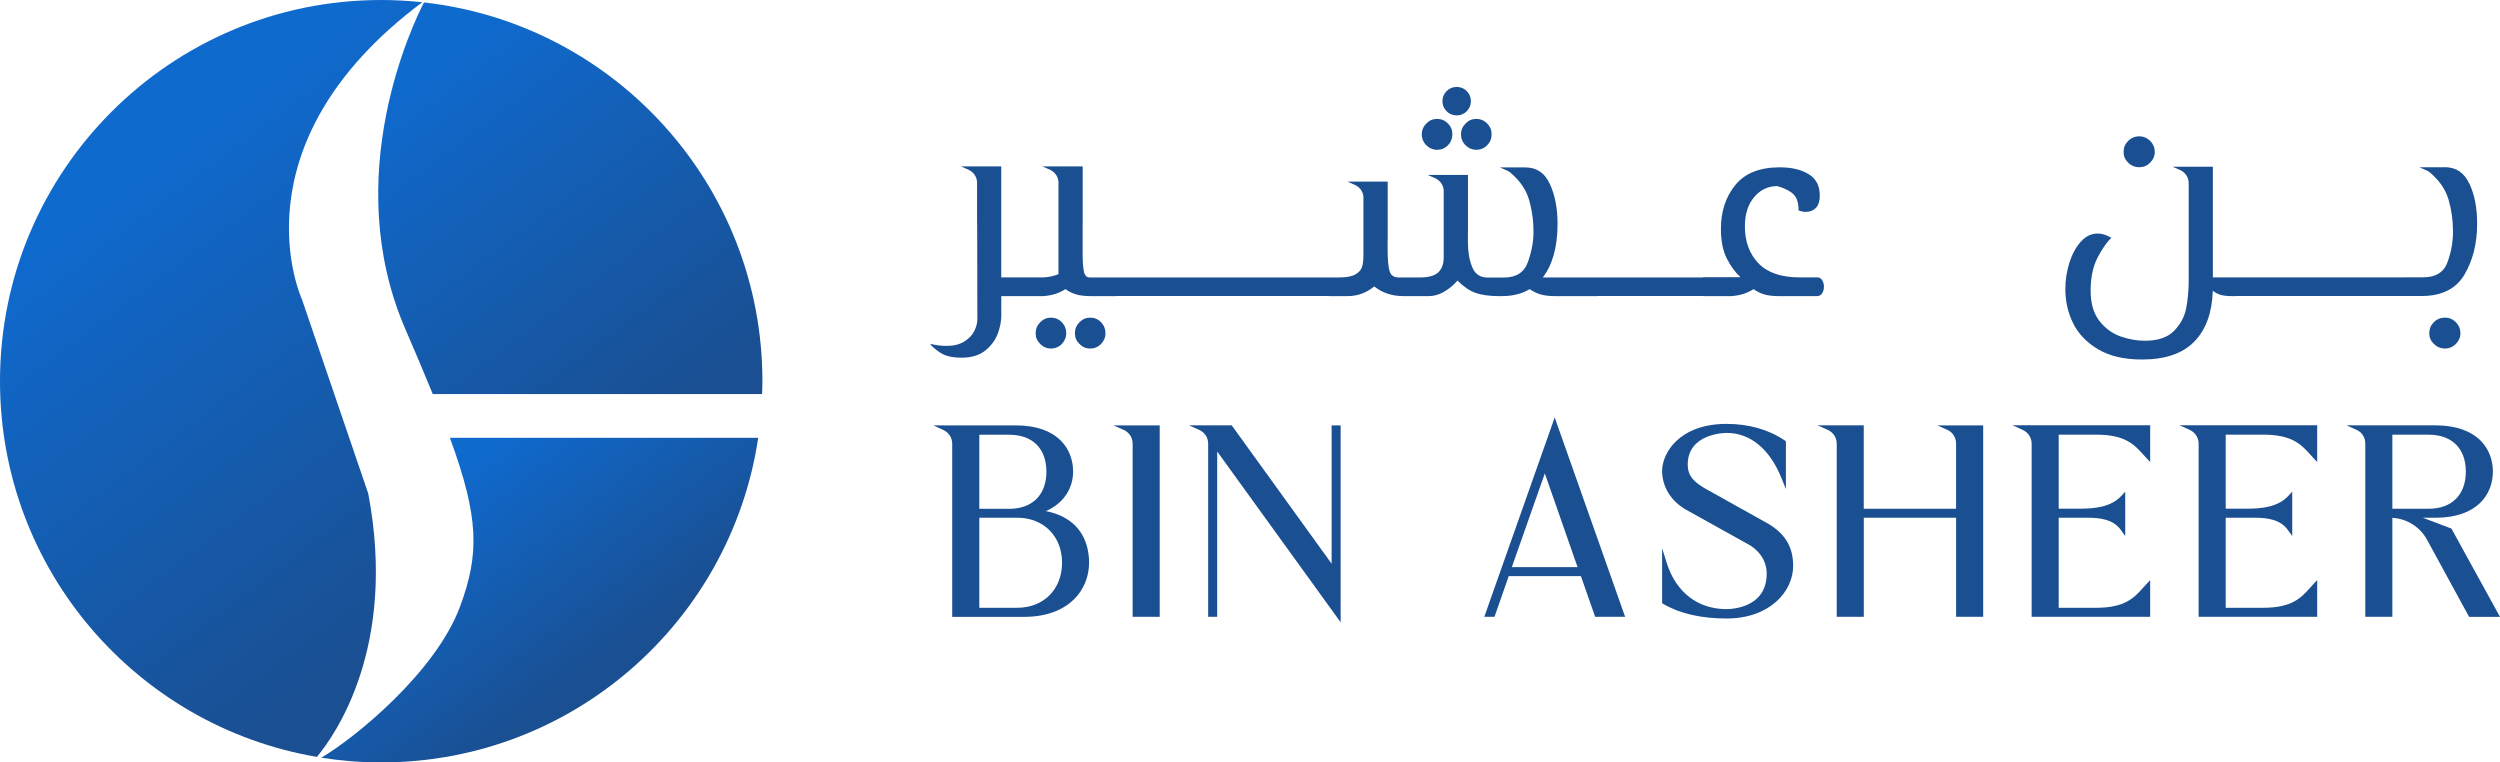 <?xml version="1.0" encoding="UTF-8"?>
<!DOCTYPE svg PUBLIC '-//W3C//DTD SVG 1.0//EN'
          'http://www.w3.org/TR/2001/REC-SVG-20010904/DTD/svg10.dtd'>
<svg fill="none" height="61" style="fill: none;" viewBox="0 0 200 61" width="200" xmlns="http://www.w3.org/2000/svg" xmlns:xlink="http://www.w3.org/1999/xlink"
><path d="M32.42 26.308C33.259 28.248 33.989 29.971 34.622 31.525H60.967C60.978 31.184 60.993 30.843 60.993 30.499C60.993 14.809 49.151 1.899 33.918 0.195C33.064 1.85 27.146 14.101 32.42 26.308Z" fill="url(#a)"
  /><path d="M35.99 35.023C38.331 41.398 38.368 44.319 36.795 48.547C34.851 53.772 28.398 59.042 25.701 60.615C27.263 60.862 28.866 60.993 30.495 60.993C45.799 60.993 58.469 49.72 60.657 35.023H35.99V35.023Z" fill="url(#b)"
  /><path d="M29.461 39.491L24.162 23.967C24.162 23.967 18.435 11.648 33.783 0.18C32.705 0.064 31.607 0 30.495 0C13.652 0 0 13.652 0 30.495C0 45.585 10.963 58.106 25.352 60.552C26.813 58.799 31.787 51.754 29.461 39.491V39.491Z" fill="url(#c)"
  /><path d="M83.675 40.884C85.02 40.307 85.848 39.132 85.848 37.727C85.848 35.94 84.645 34.03 81.267 34.03H74.664L75.451 34.39C75.9 34.592 76.177 35.019 76.177 35.498V49.349H81.919C85.514 49.349 87.125 47.177 87.125 45.027C87.125 43.697 86.653 41.487 83.672 40.888L83.675 40.884ZM84.964 45.023C84.964 47.143 83.492 48.622 81.387 48.622H78.346V41.42H81.387C83.492 41.42 84.964 42.899 84.964 45.019V45.023ZM78.346 40.701V34.779H80.739C82.6 34.779 83.713 35.88 83.713 37.731C83.713 39.581 82.6 40.705 80.739 40.705H78.346V40.701Z" fill="#1A4F92"
  /><path d="M89.886 34.386C90.238 34.543 90.612 34.914 90.612 35.495V49.345H92.777V34.03H89.08L89.886 34.39V34.386Z" fill="#1A4F92"
  /><path d="M106.526 45.091L98.537 34.027H95.121L95.926 34.386C96.278 34.544 96.653 34.914 96.653 35.495V49.346H97.376V36.12L107.252 49.784V34.031H106.529V45.094L106.526 45.091Z" fill="#1A4F92"
  /><path d="M118.743 49.345H119.56L120.698 46.091H126.474L127.612 49.345H130.01L124.376 33.398L118.743 49.345ZM120.946 45.368L123.586 37.873L126.204 45.368H120.946Z" fill="#1A4F92"
  /><path d="M141.265 41.791L136.64 39.21C135.587 38.634 135.018 38.139 135.018 37.165C135.018 34.663 138.003 34.633 138.13 34.633C140.018 34.633 141.572 35.911 142.512 38.233L142.872 39.128V35.3L142.79 35.244C141.516 34.371 139.906 33.911 138.13 33.911C134.37 33.911 132.969 36.221 132.969 37.675V37.723C132.995 38.989 133.699 40.105 134.902 40.787L139.831 43.529C140.786 44.046 141.336 44.911 141.336 45.896C141.336 48.649 138.479 48.731 138.13 48.731C135.823 48.731 134.074 47.383 133.336 45.027L132.969 43.862V48.259L133.063 48.315C134.381 49.087 136.085 49.48 138.13 49.48C141.587 49.48 143.452 47.312 143.452 45.274C143.452 43.705 142.778 42.63 141.265 41.787V41.791Z" fill="#1A4F92"
  /><path d="M155.785 34.386C156.126 34.536 156.486 34.907 156.486 35.495V40.697H149.1V34.027H145.407L146.212 34.386C146.564 34.544 146.939 34.914 146.939 35.495V49.346H149.104V41.42H156.489V49.346H158.654V34.031H154.984L155.789 34.39L155.785 34.386Z" fill="#1A4F92"
  /><path d="M161.804 34.386C162.156 34.544 162.531 34.914 162.531 35.495V49.345H172.014V46.409L171.692 46.75C171.606 46.843 171.52 46.937 171.433 47.034C170.733 47.813 170.01 48.623 167.692 48.623H164.695V41.42H167.018C167.984 41.42 169.055 41.536 169.677 42.409L170.018 42.885V39.334L169.692 39.686C168.864 40.581 167.505 40.694 166.415 40.694H164.695V34.772H167.692C170.025 34.772 170.744 35.574 171.445 36.349C171.527 36.443 171.609 36.532 171.692 36.618L172.014 36.959V34.023H160.999L161.804 34.383V34.386Z" fill="#1A4F92"
  /><path d="M175.165 34.386C175.517 34.544 175.891 34.914 175.891 35.495V49.345H185.375V46.409L185.052 46.75C184.966 46.843 184.88 46.937 184.794 47.034C184.094 47.813 183.371 48.623 181.052 48.623H178.056V41.42H180.378C181.345 41.42 182.416 41.536 183.037 42.409L183.378 42.885V39.334L183.052 39.686C182.225 40.581 180.865 40.694 179.775 40.694H178.056V34.772H181.052C183.386 34.772 184.105 35.574 184.805 36.349C184.888 36.443 184.97 36.532 185.052 36.618L185.375 36.959V34.023H174.359L175.165 34.383V34.386Z" fill="#1A4F92"
  /><path d="M196.12 42.289L193.828 41.42H194.828C198.221 41.42 199.431 39.51 199.431 37.724C199.431 35.937 198.221 34.027 194.828 34.027H187.719L188.524 34.386C188.865 34.536 189.225 34.907 189.225 35.495V49.346H191.389V41.428C192.543 41.491 193.592 42.143 194.153 43.162L197.528 49.349H200L196.12 42.297V42.289ZM194.292 40.697H191.389V34.776H194.292C196.153 34.776 197.266 35.877 197.266 37.727C197.266 39.578 196.153 40.701 194.292 40.701V40.697Z" fill="#1A4F92"
  /><path d="M87.215 25.412C86.886 25.412 86.597 25.532 86.358 25.779C86.114 26.023 85.991 26.315 85.991 26.659C85.991 27.004 86.111 27.274 86.358 27.517C86.601 27.761 86.886 27.884 87.215 27.884C87.545 27.884 87.848 27.761 88.084 27.517C88.32 27.274 88.44 26.985 88.44 26.659C88.44 26.334 88.32 26.023 88.084 25.779C87.848 25.536 87.556 25.412 87.215 25.412Z" fill="#1A4F92"
  /><path d="M84.076 25.412C83.747 25.412 83.458 25.532 83.219 25.779C82.975 26.023 82.851 26.315 82.851 26.659C82.851 27.004 82.971 27.274 83.219 27.517C83.462 27.761 83.747 27.884 84.076 27.884C84.406 27.884 84.709 27.761 84.945 27.517C85.181 27.274 85.301 26.985 85.301 26.659C85.301 26.334 85.181 26.023 84.945 25.779C84.709 25.536 84.417 25.412 84.076 25.412Z" fill="#1A4F92"
  /><path d="M116.534 9.232C116.848 9.232 117.118 9.12 117.339 8.899C117.56 8.674 117.672 8.408 117.672 8.094C117.672 7.779 117.56 7.509 117.339 7.288C117.114 7.064 116.848 6.955 116.534 6.955C116.219 6.955 115.949 7.064 115.728 7.288C115.504 7.513 115.395 7.779 115.395 8.094C115.395 8.408 115.504 8.678 115.728 8.899C115.949 9.12 116.219 9.232 116.534 9.232Z" fill="#1A4F92"
  /><path d="M116.878 10.738C116.878 11.082 116.998 11.375 117.245 11.618C117.489 11.861 117.773 11.985 118.103 11.985C118.433 11.985 118.736 11.865 118.976 11.618C119.212 11.375 119.328 11.082 119.328 10.738C119.328 10.393 119.212 10.124 118.976 9.88C118.736 9.637 118.448 9.513 118.103 9.513C117.758 9.513 117.489 9.633 117.245 9.88C117.002 10.12 116.878 10.408 116.878 10.738V10.738Z" fill="#1A4F92"
  /><path d="M114.965 11.985C115.309 11.985 115.598 11.865 115.838 11.618C116.073 11.375 116.19 11.082 116.19 10.738C116.19 10.393 116.073 10.124 115.838 9.88C115.598 9.637 115.309 9.513 114.965 9.513C114.62 9.513 114.351 9.633 114.107 9.88C113.864 10.12 113.74 10.408 113.74 10.738C113.74 11.068 113.86 11.375 114.107 11.618C114.347 11.861 114.635 11.985 114.965 11.985Z" fill="#1A4F92"
  /><path d="M145.328 22.191H143.976C142.501 22.191 141.4 21.817 140.677 21.064C139.954 20.311 139.591 19.326 139.591 18.109C139.591 17.135 139.838 16.356 140.332 15.768C140.827 15.18 141.445 14.888 142.19 14.888C142.778 15.06 143.209 15.277 143.478 15.543C143.752 15.809 143.887 16.24 143.887 16.843C144.1 16.914 144.295 16.951 144.467 16.951C144.797 16.951 145.066 16.843 145.272 16.629C145.478 16.416 145.583 16.086 145.583 15.641C145.583 14.865 145.287 14.296 144.692 13.933C144.096 13.566 143.328 13.386 142.381 13.386C140.778 13.386 139.591 13.858 138.823 14.805C138.055 15.749 137.673 16.918 137.673 18.307C137.673 19.281 137.834 20.079 138.156 20.704C138.478 21.326 138.841 21.817 139.242 22.176H136.253V22.199H127.785H123.422C124.208 21.169 124.605 19.738 124.605 17.903C124.605 16.671 124.399 15.611 123.991 14.723C123.781 14.27 123.512 13.933 123.175 13.712C122.856 13.498 122.467 13.393 122.028 13.393H119.995L120.586 13.656C120.673 13.693 120.766 13.749 120.849 13.82C120.897 13.865 120.946 13.907 120.991 13.951C121.658 14.551 122.103 15.225 122.324 15.985C122.504 16.603 122.616 17.255 122.661 17.929C122.673 18.135 122.68 18.341 122.68 18.555C122.68 19.311 122.534 20.113 122.238 20.948C121.946 21.787 121.306 22.203 120.313 22.203H119.002C118.403 22.203 117.991 21.918 117.766 21.345C117.541 20.772 117.433 20.12 117.433 19.39V18.599C117.433 18.599 117.433 18.599 117.437 18.599V13.993H114.216L114.815 14.259C115.129 14.397 115.455 14.719 115.496 15.214V20.592C115.496 21.109 115.354 21.502 115.07 21.783C114.781 22.06 114.275 22.199 113.545 22.199H111.912C111.511 22.199 111.26 22.023 111.159 21.674C111.058 21.322 111.01 20.731 111.01 19.903V19.135C111.01 19.135 111.013 19.135 111.017 19.135V14.528H107.796L108.395 14.794C108.699 14.929 109.021 15.24 109.073 15.708V20.457C109.073 20.828 109.036 21.135 108.957 21.371C108.878 21.607 108.699 21.802 108.418 21.959C108.141 22.116 107.71 22.195 107.141 22.195H106.324H89.297H87.17C86.927 22.195 86.773 22.03 86.71 21.701C86.646 21.371 86.612 20.948 86.612 20.435V17.918C86.612 17.918 86.612 17.918 86.616 17.918V13.311H83.395L83.994 13.577C84.309 13.716 84.642 14.045 84.676 14.543V21.933C84.29 22.09 83.882 22.176 83.451 22.191H80.099V14.262C80.099 14.262 80.099 14.244 80.099 14.236V13.311H76.878L77.477 13.577C77.81 13.727 78.166 14.079 78.166 14.629V17.843C78.166 17.843 78.17 17.843 78.174 17.843L78.189 25.521C78.189 25.836 78.106 26.158 77.942 26.487C77.777 26.817 77.507 27.098 77.136 27.326C76.762 27.555 76.297 27.671 75.739 27.671C75.267 27.671 74.822 27.615 74.406 27.498C74.548 27.712 74.822 27.952 75.222 28.218C75.623 28.484 76.189 28.615 76.919 28.615C77.721 28.615 78.357 28.42 78.833 28.034C79.305 27.648 79.634 27.199 79.822 26.689C80.009 26.18 80.103 25.704 80.103 25.259V23.689H83.455C84.129 23.648 84.724 23.461 85.237 23.131C85.496 23.319 85.777 23.457 86.088 23.551C86.395 23.645 86.784 23.689 87.26 23.689H89.301V23.682H106.328V23.689H107.811C108.597 23.689 109.309 23.431 109.938 22.914C110.586 23.431 111.365 23.689 112.283 23.689H114.302C114.729 23.689 115.152 23.566 115.556 23.322C115.965 23.079 116.313 22.787 116.598 22.442C117.058 22.914 117.53 23.24 118.017 23.42C118.504 23.6 119.141 23.689 119.927 23.689H120.167C121.013 23.689 121.748 23.502 122.381 23.131C122.639 23.315 122.92 23.457 123.231 23.547C123.538 23.641 123.927 23.689 124.403 23.689H127.796V23.682H136.265V23.689H138.501C139.175 23.648 139.77 23.461 140.283 23.131C140.542 23.319 140.823 23.457 141.134 23.551C141.441 23.645 141.83 23.689 142.306 23.689H145.336C145.538 23.689 145.684 23.611 145.778 23.453C145.872 23.296 145.916 23.124 145.916 22.937C145.916 22.749 145.868 22.577 145.778 22.42C145.684 22.262 145.538 22.184 145.336 22.184L145.328 22.191Z" fill="#1A4F92"
  /><path d="M171.157 13.378C171.487 13.378 171.771 13.258 172.015 13.011C172.258 12.768 172.382 12.483 172.382 12.153C172.382 11.824 172.258 11.517 172.015 11.273C171.771 11.03 171.483 10.906 171.157 10.906C170.797 10.906 170.498 11.03 170.254 11.273C170.011 11.517 169.887 11.809 169.887 12.153C169.887 12.498 170.007 12.771 170.254 13.011C170.498 13.255 170.797 13.378 171.157 13.378Z" fill="#1A4F92"
  /><path d="M195.611 25.409C195.251 25.409 194.951 25.529 194.708 25.776C194.465 26.019 194.341 26.311 194.341 26.656C194.341 27 194.461 27.27 194.708 27.514C194.951 27.757 195.251 27.881 195.611 27.881C195.94 27.881 196.225 27.757 196.468 27.514C196.712 27.27 196.835 26.982 196.835 26.656C196.835 26.33 196.712 26.019 196.468 25.776C196.225 25.532 195.936 25.409 195.611 25.409Z" fill="#1A4F92"
  /><path d="M197.554 14.708C197.145 13.821 196.49 13.375 195.587 13.375C195.557 13.375 195.531 13.382 195.501 13.382H193.557L194.149 13.645C194.235 13.682 194.325 13.738 194.407 13.806C194.434 13.828 194.456 13.851 194.482 13.873C194.505 13.896 194.531 13.914 194.55 13.937C194.711 14.083 194.861 14.232 194.995 14.386C195.007 14.397 195.014 14.409 195.025 14.42C195.149 14.562 195.261 14.712 195.363 14.862C195.381 14.892 195.4 14.918 195.415 14.948C195.505 15.09 195.587 15.233 195.658 15.382C195.677 15.42 195.688 15.457 195.707 15.495C195.767 15.626 195.816 15.761 195.861 15.899C195.868 15.922 195.876 15.94 195.883 15.963C196.119 16.772 196.239 17.63 196.239 18.532C196.239 19.364 196.093 20.18 195.797 20.982C195.505 21.783 194.861 22.184 193.876 22.184H192.437V22.192H177.029V14.24C177.029 14.24 177.029 14.229 177.029 14.221V13.337H173.808L174.407 13.603C174.74 13.749 175.093 14.105 175.096 14.648V22.36C175.096 23.206 175.029 23.971 174.894 24.66C174.759 25.349 174.433 25.952 173.916 26.476C173.4 27.001 172.628 27.259 171.594 27.259C170.935 27.259 170.276 27.139 169.617 26.903C168.958 26.667 168.4 26.252 167.939 25.656C167.482 25.061 167.25 24.263 167.25 23.259C167.25 22.184 167.444 21.285 167.83 20.562C168.216 19.839 168.576 19.326 168.905 19.027C168.531 18.798 168.167 18.682 167.808 18.682C167.306 18.682 166.86 18.899 166.463 19.337C166.07 19.776 165.767 20.337 165.549 21.023C165.336 21.712 165.227 22.413 165.227 23.128C165.227 24.102 165.433 25.012 165.849 25.858C166.265 26.705 166.931 27.398 167.849 27.944C168.767 28.488 169.935 28.761 171.351 28.761C173.212 28.761 174.609 28.285 175.542 27.33C176.475 26.379 176.965 25.019 177.025 23.259C177.227 23.416 177.437 23.529 177.658 23.592C177.879 23.656 178.19 23.69 178.594 23.69H178.83V23.682H192.434H193.722C195.34 23.682 196.486 23.109 197.16 21.963C197.834 20.817 198.172 19.457 198.172 17.881C198.172 16.648 197.969 15.588 197.557 14.701L197.554 14.708Z" fill="#1A4F92"
  /><defs
  ><linearGradient gradientUnits="userSpaceOnUse" id="a" x1="32.72" x2="53.357" y1="5.903" y2="33.263"
    ><stop stop-color="#0F6ACE"
      /><stop offset="1" stop-color="#1A4F92"
    /></linearGradient
    ><linearGradient gradientUnits="userSpaceOnUse" id="b" x1="35.739" x2="47.518" y1="37.956" y2="53.574"
    ><stop stop-color="#0F6ACE"
      /><stop offset="1" stop-color="#1A4F92"
    /></linearGradient
    ><linearGradient gradientUnits="userSpaceOnUse" id="c" x1="11.165" x2="36.851" y1="12.854" y2="46.9"
    ><stop stop-color="#0F6ACE"
      /><stop offset="1" stop-color="#1A4F92"
    /></linearGradient
  ></defs
></svg
>
